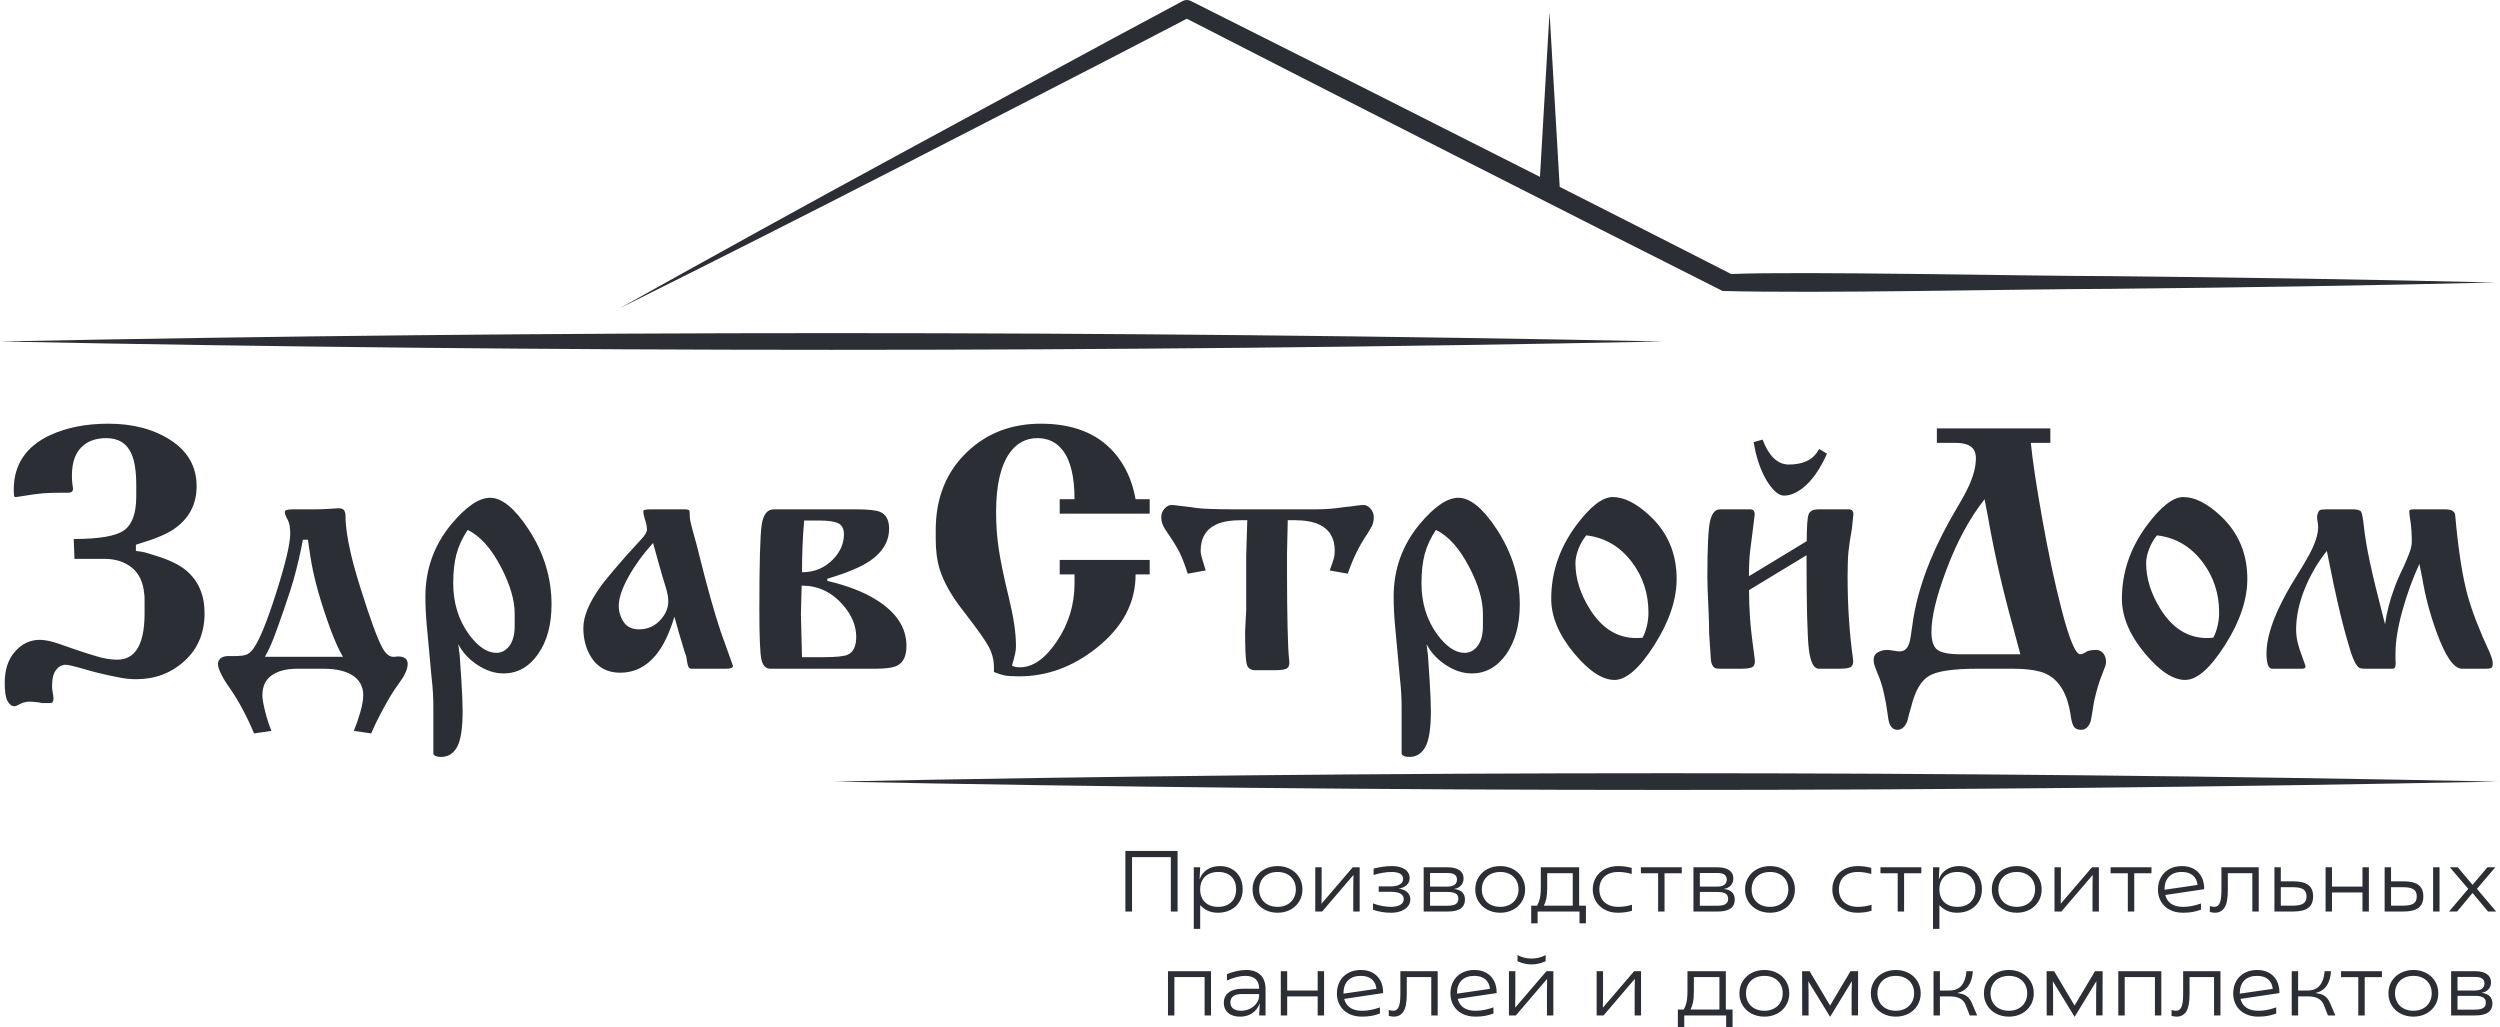 <svg width="764" height="314" viewBox="0 0 764 314" fill="none" xmlns="http://www.w3.org/2000/svg">
<path d="M759.67 306.427C759.67 305.704 759.405 305.174 758.875 304.838C758.347 304.504 757.519 304.336 756.39 304.335H751.017V308.545H756.338C757.483 308.544 758.325 308.376 758.865 308.042C759.402 307.706 759.67 307.168 759.67 306.427ZM751.017 302.697H756.31C757.281 302.697 758.013 302.511 758.506 302.139C759 301.77 759.247 301.241 759.246 300.553C759.246 299.883 759.009 299.38 758.534 299.045C758.057 298.709 757.307 298.541 756.283 298.542H751.017V302.697ZM760.809 304.39C761.391 304.937 761.682 305.695 761.681 306.665C761.681 307.865 761.25 308.774 760.387 309.391C759.52 310.008 758.223 310.317 756.497 310.317H749.061V296.797H756.417C757.95 296.796 759.14 297.091 759.987 297.682C760.834 298.272 761.257 299.097 761.257 300.157C761.257 301.037 760.997 301.764 760.478 302.338C759.957 302.912 759.247 303.269 758.349 303.409V303.435C759.405 303.523 760.229 303.843 760.809 304.39ZM743.134 303.543C743.134 302.503 742.9 301.576 742.433 300.765C741.965 299.953 741.308 299.327 740.461 298.885C739.614 298.445 738.644 298.225 737.551 298.225C736.422 298.225 735.434 298.445 734.588 298.886C733.74 299.326 733.083 299.952 732.616 300.765C732.149 301.576 731.915 302.503 731.914 303.543C731.914 304.601 732.148 305.536 732.616 306.349C733.083 307.159 733.741 307.785 734.589 308.225C735.433 308.667 736.421 308.889 737.551 308.889C738.645 308.888 739.615 308.663 740.461 308.214C741.307 307.763 741.965 307.132 742.434 306.321C742.901 305.51 743.134 304.584 743.134 303.543ZM744.153 299.877C744.814 300.962 745.145 302.193 745.145 303.57C745.145 304.927 744.814 306.148 744.153 307.233C743.491 308.318 742.582 309.165 741.428 309.773C740.272 310.382 738.98 310.686 737.551 310.686C736.103 310.686 734.798 310.382 733.634 309.773C732.472 309.165 731.559 308.318 730.895 307.233C730.234 306.148 729.904 304.927 729.904 303.57C729.904 302.194 730.234 300.963 730.895 299.877C731.559 298.792 732.472 297.946 733.634 297.337C734.799 296.729 736.104 296.425 737.551 296.425C738.979 296.425 740.271 296.729 741.428 297.337C742.583 297.946 743.491 298.791 744.153 299.877ZM715.428 298.621H720.694V310.317H722.652V298.621H727.918V296.797H715.428V298.621ZM710.681 304.562C710.125 304.094 709.424 303.79 708.577 303.65L707.705 303.489V303.435C709.133 303.101 710.236 302.379 711.012 301.267C711.788 300.156 712.239 298.666 712.362 296.797H710.404C710.279 298.63 709.794 300.071 708.948 301.121C708.101 302.171 706.867 302.697 705.245 302.697H702.305V296.797H700.35V310.317H702.305V304.497H705.297C706.584 304.496 707.629 304.707 708.432 305.13C709.235 305.554 709.822 306.233 710.192 307.167L711.409 310.317H713.685L712.072 306.557C711.7 305.695 711.237 305.03 710.681 304.562ZM694.554 302.194C694.413 300.923 693.932 299.943 693.112 299.255C692.291 298.568 691.176 298.225 689.766 298.225C688.09 298.225 686.789 298.691 685.862 299.625C684.936 300.56 684.473 301.866 684.472 303.543C684.472 303.582 684.48 303.615 684.481 303.654L694.554 302.194ZM696.592 303.487L684.701 305.258C684.929 306.133 685.322 306.882 685.928 307.471C686.898 308.415 688.31 308.888 690.162 308.889C691.079 308.888 691.978 308.799 692.861 308.622C693.743 308.446 694.66 308.191 695.613 307.855V309.735C694.748 310.052 693.888 310.289 693.033 310.447C692.177 310.607 691.211 310.686 690.134 310.686C688.582 310.685 687.228 310.386 686.073 309.787C684.917 309.187 684.027 308.35 683.401 307.274C682.775 306.199 682.462 304.972 682.462 303.594C682.464 302.202 682.768 300.959 683.374 299.863C683.983 298.77 684.844 297.923 685.956 297.323C687.067 296.725 688.337 296.426 689.766 296.425C691.195 296.425 692.42 296.716 693.442 297.299C694.465 297.88 695.251 298.7 695.8 299.759C696.346 300.817 696.61 302.06 696.592 303.489M667.169 303.859C667.169 305.694 666.992 306.991 666.638 307.75C666.286 308.509 665.749 308.889 665.025 308.889C664.672 308.889 664.205 308.808 663.625 308.647V310.447C663.852 310.501 664.093 310.554 664.35 310.606C664.606 310.659 664.875 310.686 665.156 310.686C666.445 310.686 667.429 310.166 668.109 309.126C668.787 308.084 669.127 306.329 669.128 303.859V298.593H676.614V310.317H678.574V296.797H667.169V303.859ZM658.544 296.797H647.353V310.317H649.308V298.594H658.544V310.317H660.501V296.797H659.654H658.544ZM633.99 307.298L627.744 296.797H625.444L625.47 310.317H627.426V303.489L627.348 299.918H627.376L633.964 310.686H634.044L640.604 299.918H640.658L640.578 303.489V310.315H642.534L642.561 296.795H640.234L633.99 307.298ZM619.517 303.543C619.517 302.503 619.283 301.576 618.814 300.765C618.347 299.953 617.69 299.327 616.842 298.885C615.995 298.445 615.026 298.225 613.936 298.225C612.804 298.225 611.816 298.445 610.97 298.886C610.123 299.326 609.466 299.952 608.998 300.765C608.531 301.576 608.297 302.503 608.296 303.543C608.297 304.601 608.531 305.536 608.998 306.349C609.465 307.159 610.123 307.785 610.972 308.225C611.816 308.667 612.804 308.889 613.934 308.889C615.028 308.888 615.997 308.663 616.842 308.214C617.69 307.763 618.348 307.132 618.816 306.321C619.282 305.51 619.516 304.584 619.517 303.543ZM620.536 299.877C621.197 300.962 621.528 302.193 621.528 303.57C621.528 304.927 621.197 306.148 620.536 307.233C619.874 308.318 618.965 309.165 617.81 309.773C616.655 310.382 615.363 310.686 613.934 310.686C612.486 310.686 611.181 310.382 610.017 309.773C608.854 309.165 607.94 308.318 607.277 307.233C606.617 306.148 606.287 304.927 606.287 303.57C606.287 302.194 606.617 300.963 607.277 299.877C607.94 298.792 608.854 297.946 610.017 297.337C611.182 296.729 612.487 296.425 613.934 296.425C615.362 296.425 616.654 296.729 617.81 297.337C618.966 297.946 619.874 298.791 620.536 299.877ZM601.217 304.562C600.662 304.094 599.96 303.79 599.113 303.65L598.242 303.489V303.435C599.67 303.101 600.771 302.379 601.547 301.267C602.323 300.156 602.774 298.666 602.9 296.797H600.941C600.816 298.63 600.331 300.071 599.485 301.121C598.639 302.171 597.404 302.697 595.781 302.697H592.843V296.797H590.887V310.317H592.843V304.497H595.833C597.12 304.496 598.166 304.707 598.969 305.13C599.772 305.554 600.358 306.233 600.729 307.167L601.947 310.317H604.221L602.608 306.557C602.237 305.695 601.774 305.03 601.217 304.562ZM584.96 303.543C584.959 302.503 584.725 301.576 584.257 300.765C583.79 299.953 583.132 299.327 582.285 298.885C581.439 298.445 580.469 298.225 579.376 298.225C578.247 298.225 577.259 298.445 576.413 298.886C575.566 299.326 574.909 299.952 574.441 300.765C573.974 301.576 573.739 302.503 573.739 303.543C573.739 304.601 573.973 305.536 574.441 306.349C574.909 307.159 575.567 307.785 576.415 308.225C577.259 308.667 578.246 308.889 579.376 308.889C580.469 308.888 581.439 308.663 582.285 308.214C583.133 307.763 583.791 307.132 584.259 306.321C584.726 305.51 584.96 304.584 584.96 303.543ZM585.979 299.877C586.64 300.962 586.97 302.193 586.969 303.57C586.969 304.927 586.639 306.148 585.979 307.233C585.317 308.318 584.408 309.165 583.252 309.773C582.097 310.382 580.805 310.686 579.376 310.686C577.929 310.686 576.623 310.382 575.46 309.773C574.296 309.165 573.383 308.318 572.72 307.233C572.059 306.148 571.728 304.927 571.728 303.57C571.728 302.194 572.059 300.963 572.72 299.877C573.383 298.792 574.296 297.946 575.46 297.337C576.623 296.729 577.929 296.425 579.376 296.425C580.805 296.425 582.097 296.729 583.252 297.337C584.408 297.946 585.317 298.791 585.979 299.877ZM559.268 307.298L553.021 296.797H550.721L550.748 310.317H552.704V303.489L552.625 299.918H552.652L559.24 310.686H559.32L565.881 299.918H565.935L565.856 303.489V310.315H567.812L567.839 296.795H565.512L559.268 307.298ZM544.795 303.543C544.795 302.503 544.56 301.576 544.092 300.765C543.624 299.953 542.967 299.327 542.12 298.885C541.274 298.445 540.304 298.225 539.211 298.225C538.082 298.225 537.094 298.445 536.248 298.886C535.401 299.326 534.744 299.952 534.276 300.765C533.808 301.576 533.574 302.503 533.573 303.543C533.573 304.601 533.808 305.536 534.276 306.349C534.744 307.159 535.401 307.785 536.249 308.225C537.094 308.667 538.081 308.889 539.211 308.889C540.304 308.888 541.274 308.663 542.12 308.214C542.968 307.763 543.626 307.132 544.093 306.321C544.56 305.51 544.794 304.584 544.795 303.543ZM545.813 299.877C546.474 300.962 546.804 302.193 546.804 303.57C546.804 304.927 546.474 306.148 545.813 307.233C545.152 308.318 544.243 309.165 543.087 309.773C541.932 310.382 540.64 310.686 539.211 310.686C537.764 310.686 536.459 310.382 535.295 309.773C534.131 309.165 533.218 308.318 532.555 307.233C531.894 306.148 531.564 304.927 531.564 303.57C531.564 302.194 531.894 300.963 532.555 299.877C533.218 298.792 534.131 297.946 535.295 297.337C536.459 296.729 537.764 296.425 539.211 296.425C540.64 296.425 541.932 296.729 543.087 297.337C544.244 297.946 545.153 298.791 545.813 299.877ZM517.368 306.371C517.205 307.158 516.941 307.857 516.627 308.517H525.453V298.594H517.647V302.882C517.647 304.327 517.554 305.489 517.368 306.371ZM527.412 308.517H529.473V313.914H527.516V310.317H514.711V313.914H512.752V308.517H514.541C514.761 308.107 514.968 307.695 515.12 307.274C515.306 306.762 515.447 306.153 515.544 305.447C515.64 304.743 515.688 303.878 515.688 302.854V296.797H527.412V308.517ZM489.892 307.883H489.839L489.892 304.153V296.797H487.935V310.317H490.052L499.549 299.203H499.603L499.549 302.961V310.317H501.507V296.797H499.391L489.892 307.883ZM463.087 307.883H463.035L463.088 304.153V296.797H461.132V310.317H463.248L472.745 299.203H472.8L472.747 302.961V310.317H474.704V296.797H472.587L463.087 307.883ZM463.751 293.754C464.402 294.053 465.094 294.29 465.827 294.466C466.56 294.644 467.297 294.732 468.036 294.731C468.795 294.732 469.54 294.643 470.271 294.465C471.004 294.29 471.697 294.053 472.351 293.754V291.874C471.59 292.262 470.867 292.535 470.181 292.694C469.493 292.852 468.777 292.931 468.036 292.931C467.313 292.931 466.604 292.852 465.907 292.694C465.21 292.534 464.491 292.261 463.751 291.874V293.754ZM455.338 302.194C455.194 300.923 454.716 299.943 453.894 299.255C453.073 298.568 451.958 298.225 450.548 298.225C448.872 298.225 447.57 298.691 446.644 299.625C445.718 300.56 445.254 301.866 445.254 303.543C445.254 303.582 445.262 303.615 445.263 303.654L455.338 302.194ZM457.374 303.487L445.483 305.258C445.711 306.133 446.104 306.882 446.71 307.471C447.68 308.415 449.092 308.888 450.944 308.889C451.862 308.888 452.761 308.799 453.643 308.622C454.525 308.446 455.442 308.191 456.395 307.855V309.735C455.53 310.052 454.67 310.289 453.815 310.447C452.959 310.607 451.993 310.686 450.916 310.686C449.364 310.685 448.01 310.386 446.855 309.787C445.699 309.187 444.809 308.35 444.183 307.274C443.557 306.199 443.244 304.972 443.244 303.594C443.245 302.202 443.549 300.959 444.156 299.863C444.765 298.77 445.626 297.923 446.738 297.323C447.849 296.725 449.119 296.426 450.548 296.425C451.977 296.425 453.202 296.716 454.224 297.299C455.247 297.88 456.033 298.7 456.582 299.759C457.128 300.817 457.392 302.06 457.374 303.489M427.951 303.859C427.951 305.694 427.774 306.991 427.42 307.75C427.068 308.509 426.53 308.889 425.807 308.889C425.454 308.889 424.987 308.808 424.407 308.647V310.447C424.634 310.501 424.875 310.554 425.132 310.606C425.388 310.659 425.657 310.686 425.938 310.686C427.226 310.686 428.211 310.166 428.891 309.126C429.569 308.084 429.909 306.329 429.91 303.859V298.593H437.396V310.317H439.356V296.797H427.951V303.859ZM420.647 302.193C420.507 300.923 420.026 299.944 419.204 299.255C418.385 298.568 417.27 298.225 415.859 298.225C414.183 298.225 412.882 298.691 411.956 299.625C411.029 300.56 410.566 301.866 410.566 303.543C410.566 303.582 410.574 303.615 410.574 303.654L420.647 302.193ZM422.684 303.489L410.794 305.258C411.022 306.133 411.416 306.882 412.022 307.471C412.991 308.415 414.403 308.888 416.255 308.889C417.172 308.888 418.072 308.799 418.954 308.622C419.836 308.446 420.754 308.191 421.707 307.855V309.735C420.841 310.052 419.981 310.289 419.126 310.447C418.271 310.607 417.306 310.686 416.228 310.686C414.676 310.685 413.322 310.386 412.166 309.787C411.01 309.187 410.12 308.35 409.495 307.274C408.869 306.199 408.556 304.972 408.555 303.594C408.557 302.202 408.861 300.959 409.467 299.863C410.076 298.77 410.936 297.923 412.048 297.323C413.16 296.725 414.431 296.426 415.859 296.425C417.287 296.425 418.513 296.716 419.535 297.299C420.562 297.881 421.343 298.699 421.892 299.759C422.441 300.817 422.705 302.06 422.684 303.489ZM402.68 302.697H393.366V296.797H391.41V310.317H393.366V304.497H402.68V310.317H404.64V296.797H402.68V302.697ZM384.795 303.781H379.502C378.355 303.781 377.486 303.996 376.895 304.427C376.304 304.862 376.008 305.502 376.008 306.347C376.009 307.159 376.292 307.785 376.855 308.225C377.421 308.667 378.215 308.889 379.236 308.889C380.26 308.889 381.195 308.672 382.042 308.238C382.888 307.806 383.558 307.234 384.052 306.521C384.547 305.806 384.794 305.034 384.795 304.203V303.781ZM385.204 297.933C386.235 298.938 386.751 300.402 386.751 302.325V310.317H384.795L384.978 306.717H384.926C384.45 307.988 383.692 308.967 382.651 309.655C381.611 310.343 380.376 310.686 378.947 310.686C377.428 310.687 376.223 310.308 375.334 309.549C374.443 308.79 373.998 307.757 373.998 306.451C373.998 305.113 374.492 304.064 375.48 303.305C376.467 302.545 377.834 302.165 379.58 302.166H384.795C384.795 300.879 384.437 299.9 383.722 299.23C383.008 298.559 381.955 298.224 380.562 298.225C379.748 298.225 378.871 298.343 377.928 298.581C376.983 298.819 375.991 299.177 374.951 299.654V297.694C377.102 296.848 379.052 296.425 380.799 296.425C382.704 296.425 384.172 296.928 385.204 297.933ZM368.126 296.797H356.935V310.317H358.89V298.594H368.126V310.317H370.083V296.797H369.236H368.126ZM762.559 265.044H760.153L755.629 270.389L755.615 270.402L755.602 270.389L751.103 265.042H748.669L754.305 271.633L748.431 278.565H750.893L755.602 272.902L755.615 272.889L755.629 272.902L760.338 278.565H762.826L756.951 271.631L762.559 265.044ZM743.561 278.563H745.521V265.044H743.561V278.563ZM734.353 276.767C735.873 276.767 736.95 276.546 737.596 276.103C738.239 275.663 738.56 274.94 738.56 273.934C738.56 272.947 738.238 272.233 737.596 271.79C736.951 271.35 735.87 271.13 734.353 271.13H730.701V276.767H734.353ZM734.433 278.565H728.745V265.044H730.701V269.329H734.461C736.558 269.329 738.1 269.699 739.089 270.439C740.078 271.183 740.573 272.347 740.573 273.933C740.573 275.539 740.074 276.712 739.075 277.451C738.08 278.194 736.532 278.564 734.432 278.563M723.928 278.563V265.042H721.969V270.942H712.654V265.042H710.7V278.562H712.654V272.742H721.969V278.563H723.928ZM697.017 271.129V276.766H700.67C702.188 276.766 703.268 276.545 703.912 276.102C704.555 275.662 704.877 274.939 704.876 273.933C704.876 272.946 704.554 272.232 703.912 271.789C703.268 271.349 702.187 271.129 700.669 271.129H697.017ZM697.017 265.042V269.329H700.777C702.874 269.329 704.417 269.699 705.406 270.439C706.395 271.183 706.889 272.347 706.889 273.933C706.889 275.539 706.39 276.712 705.392 277.451C704.396 278.194 702.848 278.564 700.749 278.563H695.062V265.042H697.017ZM688.313 266.842V278.562H690.273V265.042H678.868V272.109C678.868 273.943 678.691 275.239 678.337 275.998C677.985 276.755 677.447 277.134 676.724 277.134C676.37 277.134 675.903 277.055 675.324 276.897V278.697C675.55 278.748 675.792 278.801 676.049 278.855C676.305 278.908 676.573 278.934 676.854 278.934C678.143 278.934 679.127 278.414 679.806 277.373C680.486 276.333 680.826 274.578 680.826 272.109V266.842H688.313ZM661.482 271.789C661.482 271.829 661.49 271.862 661.49 271.901L671.564 270.439C671.421 269.17 670.944 268.192 670.121 267.504C669.301 266.816 668.186 266.472 666.776 266.472C665.099 266.472 663.798 266.94 662.872 267.876C661.946 268.81 661.483 270.114 661.482 271.789ZM667.144 278.934C665.593 278.934 664.239 278.635 663.082 278.035C661.927 277.435 661.037 276.596 660.412 275.521C659.786 274.444 659.473 273.219 659.472 271.843C659.472 270.451 659.778 269.204 660.384 268.113C660.993 267.018 661.853 266.171 662.965 265.573C664.077 264.972 665.347 264.672 666.776 264.672C668.204 264.672 669.429 264.963 670.452 265.545C671.475 266.128 672.261 266.948 672.809 268.006C673.357 269.066 673.621 270.309 673.601 271.737L661.71 273.507C661.938 274.382 662.333 275.13 662.938 275.719C663.908 276.662 665.319 277.133 667.172 277.133C668.089 277.134 668.989 277.046 669.87 276.87C670.753 276.695 671.671 276.439 672.624 276.102V277.981C671.757 278.299 670.897 278.538 670.042 278.697C669.188 278.855 668.222 278.934 667.144 278.934ZM650.264 278.563H652.224V266.868H657.49V265.041H644.998V266.868H650.265L650.264 278.563ZM639.466 278.563H641.426V265.042H639.309L629.809 276.129H629.757L629.81 272.398V265.042H627.853V278.562H629.97L639.466 267.452H639.521L639.468 271.208L639.466 278.563ZM621.926 271.789C621.926 270.749 621.692 269.823 621.224 269.012C620.756 268.201 620.099 267.574 619.252 267.132C618.406 266.692 617.436 266.472 616.342 266.472C615.214 266.472 614.226 266.692 613.38 267.133C612.533 267.573 611.875 268.199 611.408 269.012C610.94 269.822 610.706 270.748 610.705 271.789C610.705 272.848 610.939 273.783 611.408 274.594C611.875 275.407 612.533 276.033 613.381 276.474C614.226 276.913 615.213 277.133 616.342 277.134C617.436 277.134 618.406 276.909 619.252 276.459C620.1 276.01 620.758 275.379 621.225 274.566C621.693 273.757 621.926 272.832 621.926 271.789ZM622.945 268.126C623.606 269.211 623.937 270.441 623.936 271.817C623.936 273.175 623.606 274.397 622.945 275.482C622.284 276.567 621.375 277.413 620.218 278.022C619.064 278.629 617.772 278.933 616.342 278.934C614.896 278.933 613.591 278.629 612.426 278.022C611.263 277.412 610.35 276.566 609.686 275.482C609.025 274.398 608.695 273.175 608.696 271.815C608.696 270.44 609.026 269.211 609.686 268.126C610.35 267.039 611.263 266.192 612.426 265.586C613.591 264.976 614.896 264.672 616.342 264.672C617.772 264.672 619.064 264.976 620.218 265.586C621.376 266.192 622.285 267.039 622.945 268.126ZM603.669 271.789C603.669 270.132 603.184 268.831 602.213 267.886C601.244 266.944 599.903 266.472 598.19 266.472C597.062 266.472 596.084 266.688 595.255 267.121C594.424 267.552 593.79 268.165 593.351 268.96C592.908 269.752 592.687 270.696 592.687 271.789C592.688 273.448 593.178 274.753 594.156 275.706C595.134 276.658 596.479 277.134 598.19 277.133C599.302 277.134 600.272 276.919 601.103 276.487C601.931 276.055 602.565 275.438 603.005 274.634C603.448 273.833 603.669 272.885 603.669 271.789ZM604.805 268.058C605.388 269.134 605.68 270.36 605.68 271.737C605.68 273.15 605.362 274.399 604.727 275.482C604.092 276.567 603.202 277.413 602.056 278.022C600.909 278.629 599.594 278.933 598.11 278.934C596.982 278.934 595.973 278.74 595.084 278.353C594.192 277.965 593.393 277.383 592.687 276.605V283.857H590.731V265.042H592.687L592.504 268.642H592.557C592.995 267.389 593.762 266.414 594.859 265.717C595.952 265.021 597.239 264.672 598.72 264.672C600.078 264.672 601.287 264.968 602.346 265.56C603.404 266.151 604.224 266.984 604.805 268.058ZM574.668 266.868H579.935V278.563H581.892V266.868H587.159V265.041H574.668V266.868ZM571.941 276.474C571.378 276.668 570.73 276.826 569.997 276.949C569.265 277.073 568.511 277.135 567.735 277.134C566.552 277.134 565.526 276.914 564.655 276.474C563.78 276.034 563.113 275.412 562.655 274.607C562.196 273.805 561.967 272.875 561.967 271.817C561.967 270.724 562.196 269.775 562.655 268.973C563.113 268.17 563.78 267.552 564.655 267.12C565.526 266.688 566.552 266.472 567.735 266.472C568.458 266.472 569.151 266.524 569.815 266.63C570.474 266.737 571.157 266.887 571.863 267.081V265.228C571.142 265.034 570.454 264.893 569.8 264.805C569.147 264.717 568.459 264.672 567.735 264.672C566.22 264.672 564.871 264.976 563.688 265.586C562.504 266.192 561.587 267.039 560.937 268.126C560.283 269.211 559.956 270.441 559.956 271.817C559.956 273.157 560.283 274.37 560.937 275.455C561.586 276.54 562.49 277.391 563.649 278.009C564.802 278.626 566.12 278.934 567.604 278.934C568.398 278.933 569.173 278.881 569.931 278.777C570.691 278.67 571.361 278.52 571.941 278.326V276.474ZM546.517 271.789C546.517 270.749 546.284 269.823 545.816 269.012C545.348 268.201 544.691 267.574 543.844 267.132C542.998 266.692 542.028 266.472 540.935 266.472C539.806 266.472 538.818 266.692 537.971 267.133C537.124 267.573 536.467 268.199 535.999 269.012C535.531 269.822 535.297 270.748 535.297 271.789C535.297 272.848 535.531 273.783 535.999 274.594C536.466 275.407 537.124 276.033 537.972 276.474C538.817 276.913 539.805 277.133 540.935 277.134C542.028 277.134 542.998 276.909 543.844 276.459C544.692 276.01 545.35 275.379 545.817 274.566C546.284 273.757 546.517 272.832 546.517 271.789ZM547.536 268.126C548.197 269.211 548.528 270.441 548.528 271.817C548.528 273.175 548.197 274.397 547.536 275.482C546.876 276.567 545.967 277.413 544.811 278.022C543.655 278.629 542.363 278.933 540.935 278.934C539.487 278.933 538.181 278.629 537.017 278.022C535.855 277.412 534.942 276.566 534.279 275.482C533.617 274.398 533.287 273.175 533.287 271.815C533.287 270.44 533.617 269.211 534.279 268.126C534.943 267.039 535.856 266.192 537.017 265.586C538.182 264.976 539.488 264.672 540.935 264.672C542.363 264.672 543.655 264.976 544.811 265.586C545.968 266.192 546.876 267.039 547.536 268.126ZM528.127 274.673C528.127 273.95 527.862 273.421 527.332 273.086C526.804 272.751 525.976 272.583 524.847 272.583H519.475V276.79H524.795C525.941 276.79 526.784 276.623 527.321 276.287C527.859 275.953 528.128 275.414 528.127 274.673ZM519.475 270.941H524.768C525.737 270.943 526.469 270.758 526.964 270.387C527.458 270.017 527.705 269.488 527.704 268.801C527.704 268.129 527.466 267.625 526.991 267.29C526.513 266.956 525.763 266.788 524.74 266.788H519.475V270.941ZM529.267 272.634C529.848 273.183 530.138 273.943 530.137 274.911C530.137 276.111 529.706 277.019 528.844 277.637C527.977 278.255 526.68 278.563 524.953 278.563H517.519V265.042H524.875C526.408 265.042 527.598 265.338 528.444 265.93C529.291 266.52 529.715 267.344 529.715 268.402C529.715 269.285 529.455 270.013 528.936 270.588C528.415 271.159 527.705 271.516 526.805 271.658V271.685C527.863 271.774 528.684 272.091 529.267 272.635M513.947 265.042H501.455V266.868H506.721V278.563H508.681V266.868H513.945L513.947 265.042ZM490.437 278.009C491.589 278.626 492.908 278.934 494.392 278.934C495.186 278.933 495.961 278.881 496.719 278.777C497.478 278.67 498.148 278.52 498.729 278.326V276.473C498.166 276.667 497.517 276.826 496.784 276.949C496.053 277.073 495.299 277.135 494.523 277.134C493.341 277.134 492.314 276.914 491.443 276.474C490.568 276.034 489.901 275.412 489.443 274.607C488.984 273.805 488.755 272.875 488.755 271.817C488.755 270.724 488.984 269.775 489.443 268.973C489.901 268.17 490.568 267.552 491.443 267.12C492.314 266.688 493.341 266.472 494.523 266.472C495.245 266.472 495.939 266.524 496.603 266.63C497.263 266.737 497.946 266.887 498.651 267.081V265.228C497.929 265.034 497.241 264.893 496.588 264.805C495.935 264.717 495.246 264.672 494.523 264.672C493.006 264.672 491.657 264.976 490.475 265.586C489.293 266.192 488.376 267.039 487.724 268.126C487.072 269.211 486.745 270.441 486.744 271.817C486.744 273.157 487.071 274.37 487.724 275.455C488.375 276.54 489.279 277.391 490.437 278.009ZM472.549 274.622C472.385 275.407 472.12 276.107 471.807 276.766H480.633V266.842H472.828V271.129C472.828 272.575 472.735 273.74 472.549 274.622ZM482.592 276.766H484.655V282.163H482.696V278.563H469.891V282.163H467.933V276.766H469.721C469.941 276.357 470.148 275.945 470.301 275.521C470.486 275.01 470.627 274.401 470.724 273.694C470.821 272.99 470.87 272.126 470.871 271.101V265.042H482.592V276.766ZM461.396 276.459C462.244 276.01 462.902 275.379 463.369 274.566C463.837 273.757 464.071 272.832 464.071 271.789C464.071 270.749 463.837 269.823 463.368 269.012C462.901 268.201 462.243 267.574 461.396 267.132C460.549 266.692 459.58 266.472 458.49 266.472C457.359 266.472 456.37 266.692 455.524 267.133C454.677 267.573 454.02 268.199 453.552 269.012C453.085 269.822 452.85 270.748 452.85 271.789C452.85 272.848 453.085 273.783 453.552 274.594C454.019 275.407 454.677 276.033 455.526 276.474C456.37 276.913 457.358 277.133 458.488 277.134C459.582 277.134 460.551 276.909 461.396 276.459ZM462.364 278.022C461.209 278.629 459.917 278.933 458.488 278.934C457.04 278.933 455.734 278.629 454.571 278.022C453.407 277.412 452.494 276.566 451.831 275.482C451.17 274.398 450.84 273.175 450.84 271.815C450.84 270.44 451.17 269.211 451.831 268.126C452.494 267.039 453.407 266.192 454.571 265.586C455.735 264.976 457.041 264.672 458.488 264.672C459.917 264.672 461.209 264.976 462.364 265.586C463.52 266.192 464.428 267.039 465.09 268.126C465.751 269.211 466.081 270.441 466.081 271.817C466.081 273.175 465.751 274.397 465.09 275.482C464.427 276.567 463.519 277.413 462.364 278.022ZM445.68 274.674C445.68 273.95 445.415 273.42 444.886 273.086C444.358 272.751 443.529 272.583 442.4 272.583H437.027V276.79H442.348C443.493 276.79 444.335 276.623 444.875 276.287C445.412 275.953 445.68 275.415 445.68 274.674ZM437.027 270.941H442.32C443.291 270.943 444.023 270.758 444.516 270.387C445.01 270.017 445.258 269.488 445.258 268.801C445.258 268.129 445.02 267.625 444.544 267.29C444.067 266.956 443.317 266.788 442.294 266.788H437.027V270.941ZM446.396 277.637C445.529 278.255 444.232 278.563 442.507 278.563H435.071V265.042H442.427C443.96 265.042 445.15 265.338 445.998 265.93C446.844 266.52 447.267 267.344 447.267 268.402C447.267 269.285 447.007 270.013 446.488 270.588C445.967 271.159 445.258 271.516 444.359 271.658V271.685C445.415 271.773 446.239 272.09 446.819 272.635C447.401 273.184 447.692 273.943 447.691 274.911C447.691 276.111 447.258 277.019 446.396 277.637ZM427.926 276.511C427.22 276.927 426.268 277.135 425.07 277.134C424.238 277.134 423.351 277.046 422.408 276.87C421.466 276.695 420.527 276.431 419.59 276.078V278.035C421.373 278.635 423.217 278.934 425.123 278.934C426.27 278.934 427.288 278.762 428.178 278.418C429.067 278.074 429.759 277.594 430.254 276.977C430.748 276.359 430.994 275.643 430.994 274.83C430.994 273.986 430.699 273.272 430.108 272.69C429.518 272.108 428.658 271.747 427.527 271.606V271.579C428.516 271.385 429.306 271.014 429.895 270.467C430.488 269.921 430.784 269.215 430.783 268.35C430.783 267.221 430.303 266.327 429.343 265.666C428.381 265.004 427.044 264.672 425.331 264.672C424.504 264.672 423.61 264.738 422.647 264.87C421.687 265.004 420.73 265.193 419.776 265.438V267.397C420.64 267.115 421.562 266.89 422.54 266.722C423.521 266.555 424.407 266.472 425.2 266.472C426.399 266.472 427.299 266.652 427.899 267.014C428.499 267.375 428.798 267.891 428.798 268.561C428.798 269.321 428.45 269.899 427.754 270.294C427.058 270.692 426.109 270.89 424.908 270.89H421.338V272.533H424.964C426.321 272.531 427.33 272.72 427.992 273.101C428.653 273.479 428.983 274.039 428.983 274.781C428.983 275.522 428.63 276.099 427.926 276.511ZM413.556 278.563H415.516V265.042H413.398L403.898 276.129H403.846L403.899 272.398V265.042H401.943V278.562H404.059L413.556 267.452H413.611L413.558 271.208L413.556 278.563ZM393.343 276.459C394.189 276.01 394.846 275.379 395.314 274.566C395.781 273.757 396.015 272.832 396.015 271.789C396.015 270.749 395.781 269.823 395.314 269.012C394.846 268.201 394.189 267.574 393.342 267.132C392.495 266.692 391.525 266.472 390.432 266.472C389.303 266.472 388.315 266.692 387.468 267.133C386.622 267.573 385.965 268.199 385.496 269.012C385.029 269.822 384.795 270.748 384.795 271.789C384.795 272.848 385.029 273.783 385.496 274.594C385.964 275.407 386.622 276.033 387.47 276.474C388.314 276.913 389.302 277.133 390.432 277.134C391.526 277.134 392.495 276.909 393.342 276.459M394.308 278.022C393.153 278.629 391.861 278.933 390.432 278.934C388.984 278.933 387.679 278.629 386.515 278.022C385.352 277.412 384.439 276.566 383.776 275.482C383.115 274.398 382.784 273.175 382.784 271.815C382.784 270.44 383.115 269.211 383.776 268.126C384.44 267.039 385.353 266.192 386.515 265.586C387.679 264.976 388.985 264.672 390.432 264.672C391.86 264.672 393.152 264.976 394.308 265.586C395.463 266.193 396.375 267.04 397.034 268.126C397.695 269.211 398.026 270.441 398.026 271.817C398.026 273.175 397.695 274.397 397.034 275.482C396.372 276.567 395.464 277.413 394.308 278.022ZM375.191 276.487C376.019 276.055 376.654 275.438 377.095 274.634C377.538 273.833 377.759 272.885 377.759 271.789C377.759 270.132 377.274 268.831 376.303 267.886C375.334 266.944 373.993 266.472 372.279 266.472C371.152 266.472 370.173 266.688 369.343 267.121C368.513 267.552 367.878 268.165 367.439 268.96C366.996 269.752 366.776 270.696 366.776 271.789C366.776 273.448 367.266 274.753 368.246 275.706C369.224 276.658 370.568 277.134 372.279 277.133C373.39 277.134 374.361 276.919 375.191 276.487ZM376.144 278.021C374.998 278.629 373.683 278.933 372.2 278.934C371.072 278.934 370.062 278.74 369.171 278.353C368.281 277.965 367.483 277.383 366.776 276.605V283.857H364.82V265.042H366.776L366.592 268.642H366.646C367.086 267.389 367.853 266.414 368.947 265.717C370.04 265.021 371.328 264.672 372.81 264.672C374.168 264.672 375.376 264.968 376.434 265.56C377.493 266.151 378.314 266.984 378.895 268.058C379.476 269.134 379.767 270.36 379.768 271.737C379.768 273.15 379.451 274.399 378.816 275.482C378.18 276.567 377.289 277.412 376.144 278.021ZM357.808 278.563H359.871V260.042H343.916V278.562H345.954V261.948H357.808V278.563ZM763.322 238.849C594.512 235.43 423.803 235.457 254.993 238.849C423.802 242.241 594.512 242.268 763.322 238.849ZM362.691 5.727C404.086 26.988 485.616 68.417 526.417 88.919C556.249 89.741 615.156 88.355 645.112 88.269C684.242 87.891 723.37 87.264 762.494 86.328C723.37 85.395 684.242 84.767 645.112 84.388C618.33 84.353 550.367 82.851 529.041 83.74C515.241 76.687 496.715 67.273 476.644 57.107L476.591 56.187L473.539 3.725L470.612 54.052C432.442 34.727 389.919 13.295 363.903 0.295C363.15 -0.092 362.23 -0.112 361.428 0.316C332.623 15.675 303.998 31.376 275.274 46.888C246.575 62.452 217.99 78.229 189.485 94.152C218.709 79.591 247.858 64.883 276.898 49.96C305.489 35.204 334.174 20.624 362.691 5.727ZM508.331 104.356C339.52 100.939 168.812 100.965 0 104.356C168.81 107.749 339.519 107.776 508.329 104.356M734.169 186.636C735.564 181.593 737.294 176.826 739.357 172.336L740.242 176.642C741.125 182.091 742.56 187.54 744.549 192.989C747.272 200.575 749.887 204.367 752.391 204.366H759.459C760.563 204.366 761.227 204.255 761.449 204.033C761.669 203.814 761.779 203.41 761.778 202.82C761.778 202.23 761.687 201.678 761.503 201.162C761.318 200.649 761.115 200.096 760.897 199.505C757.803 192.878 755.557 187.098 754.158 182.165C752.538 176.349 751.249 168.065 750.293 157.312C750.143 156.21 749.112 155.658 747.199 155.657H737.481C736.669 155.657 736.264 155.841 736.265 156.209C736.265 156.725 736.394 157.811 736.653 159.468C736.91 161.123 737.039 163.202 737.04 165.706C737.039 166.664 736.725 167.935 736.098 169.52C735.473 171.103 734.866 172.519 734.277 173.769C733.244 175.834 732.361 177.896 731.628 179.956C730.3 183.564 729.379 187.172 728.865 190.78C726.656 182.24 725.109 175.889 724.225 171.726C723.342 167.567 722.753 164.106 722.458 161.344C722.162 158.583 721.868 156.945 721.576 156.43C721.282 155.914 720.432 155.657 719.036 155.657H710.86C709.828 155.657 709.185 155.749 708.929 155.933C708.671 156.117 708.468 156.43 708.32 156.87C708.172 157.313 708.098 157.682 708.098 157.976C708.098 158.345 708.172 158.97 708.32 159.853C708.32 160.147 708.357 160.516 708.432 160.958C708.432 163.241 707.548 166.039 705.78 169.353C705.043 170.75 703.717 172.996 701.802 176.09C699.52 179.699 697.607 183.197 696.061 186.582C693.778 191.664 692.637 196.045 692.637 199.725C692.637 201.053 692.766 202.157 693.024 203.038C693.28 203.924 693.741 204.366 694.404 204.366H703.461C704.196 204.366 704.564 204.145 704.565 203.702C704.565 203.557 704.455 203.189 704.234 202.6C704.013 202.009 703.792 201.383 703.57 200.72C702.98 199.173 702.576 197.958 702.357 197.076C701.915 195.457 701.694 193.91 701.694 192.436C701.694 188.535 702.541 184.449 704.234 180.177C705.928 175.907 708.21 171.967 711.081 168.358C712.555 175.87 713.917 182.239 715.168 187.468C716.125 191.445 717.229 195.457 718.481 199.505C719.291 201.936 720.101 203.445 720.912 204.033C721.205 204.255 721.941 204.366 723.121 204.366H731.185C731.699 204.365 731.992 204.034 732.066 203.372C732.141 202.709 732.141 202.193 732.066 201.825V199.616C732.066 196.007 732.767 191.681 734.168 186.637M659.172 163.608C658.138 164.857 657.332 166.269 656.74 167.848C656.151 169.425 655.858 170.837 655.86 172.084C655.86 176.781 657.331 181.477 660.274 186.173C663.956 192.042 668.669 194.977 674.413 194.978C675.297 194.977 675.96 194.939 676.401 194.866C676.988 193.693 677.429 192.446 677.726 191.125C678.021 189.805 678.168 188.485 678.168 187.164C678.168 181.368 676.474 176.231 673.088 171.753C669.479 166.984 664.84 164.27 659.172 163.608ZM667.234 151.9C670.768 151.9 674.596 153.848 678.72 157.744C684.096 162.815 686.783 169.208 686.782 176.924C686.782 183.244 684.518 189.968 679.99 197.096C675.461 204.225 671.393 207.79 667.786 207.789C664.102 207.789 660.015 205.107 655.525 199.742C650.812 194.085 648.456 188.5 648.456 182.985C648.456 174.977 650.96 167.555 655.968 160.718C660.311 154.84 664.066 151.9 667.234 151.9ZM594.666 174.545C591.721 182.425 590.248 188.61 590.248 193.1C590.248 195.897 590.875 197.738 592.128 198.622C593.377 199.505 595.695 199.946 599.084 199.946H617.42L615.321 192.105C613.774 186.582 612.338 180.949 611.012 175.206C609.687 169.462 608.546 163.829 607.589 158.306L606.482 152.562C601.845 158.455 597.906 165.782 594.666 174.545ZM601.845 148.145C603.17 145.127 603.832 142.44 603.833 140.083C603.833 138.389 603.3 137.174 602.233 136.437C601.166 135.701 599.637 135.333 597.646 135.333H591.905V130.916H626.586V135.333H620.624C621.137 140.644 622.314 148.463 624.157 158.79C625.997 169.117 627.948 178.262 630.01 186.228C632.365 195.374 634.28 199.947 635.754 199.946C636.194 199.946 636.746 199.726 637.41 199.286C638.074 198.844 639.105 198.622 640.504 198.622C641.459 198.622 642.214 198.972 642.766 199.67C643.321 200.373 643.598 201.201 643.597 202.157C643.596 202.673 643.541 203.096 643.43 203.426C643.319 203.758 642.896 204.862 642.16 206.74C641.422 208.619 640.686 211.141 639.95 214.306C639.361 218.062 639.03 220.05 638.956 220.272C638.366 222.11 637.372 223.03 635.973 223.032C634.796 223.032 634.004 222.605 633.6 221.762C633.194 220.912 632.919 219.789 632.773 218.392C631.815 212.208 629.458 208.121 625.704 206.133C623.494 204.954 619.922 204.365 614.988 204.366H604.164C596.8 204.365 591.904 205.101 589.475 206.576C587.044 208.046 585.241 211.175 584.064 215.962C583.62 217.436 583.215 218.946 582.848 220.493C582.11 222.186 581.116 223.033 579.865 223.033C578.761 223.033 577.951 222.406 577.435 221.153C577.214 220.637 576.994 219.479 576.773 217.677C576.552 215.871 576.183 213.844 575.667 211.597C575.151 209.354 574.489 207.349 573.68 205.582C573.384 204.771 573.126 204.07 572.907 203.481C572.687 202.893 572.577 202.305 572.576 201.714C572.576 200.61 573.017 199.819 573.9 199.341C574.785 198.861 575.706 198.621 576.661 198.621C577.177 198.621 577.839 198.695 578.649 198.844C579.459 198.991 580.086 199.065 580.529 199.065C582 199.065 582.994 198.181 583.509 196.412C583.731 195.75 584.026 194.021 584.395 191.222C585.203 184.89 587.044 178.225 589.917 171.229C591.978 166.223 594.665 160.921 597.98 155.322C599.745 152.379 601.034 149.987 601.846 148.146M540.435 147.704C542.127 150.208 543.711 151.46 545.185 151.46C547.024 151.46 548.938 150.686 550.929 149.14C553.725 146.931 556.191 143.433 558.329 138.647L555.96 137.212L555.08 138.537C553.389 140.819 550.561 141.96 546.595 141.96C544.608 141.96 542.848 141.04 541.304 139.199C540.278 137.946 539.397 136.326 538.66 134.338L535.907 135.112L536.459 137.985C537.415 141.96 538.74 145.2 540.435 147.704ZM565.949 161.51L566.392 157.204C566.392 156.173 565.943 155.657 565.045 155.657H555.733C554.086 155.657 553.076 156.173 552.704 157.204C552.33 158.235 552.142 160.959 552.141 165.376L534.472 176.09C534.472 173.073 534.593 170.514 534.836 168.416C535.076 166.318 535.37 164.016 535.717 161.509L536.237 157.202C536.237 156.172 535.762 155.657 534.811 155.656H525.607C524.216 155.656 523.229 156.779 522.647 159.025C522.061 161.273 521.768 167.072 521.768 176.421C521.768 178.19 521.86 180.914 522.044 184.593C522.228 188.278 522.32 191.297 522.32 193.65L522.763 200.28C522.763 202.343 523.204 203.631 524.088 204.145C524.382 204.293 524.935 204.366 525.745 204.366H532.041C534.102 204.366 535.354 204.128 535.797 203.65C536.237 203.173 536.384 202.419 536.237 201.389C535.513 196.171 535.043 192.093 534.828 189.156C534.609 186.215 534.5 183.275 534.5 180.336L552.073 169.68C552.073 184.974 552.314 194.578 552.795 198.493C553.276 202.408 554.293 204.365 555.848 204.366H562.063C564.134 204.368 565.391 204.128 565.836 203.646C566.279 203.17 566.427 202.416 566.28 201.384C565.176 193.506 564.624 185.075 564.624 176.09C564.624 172.851 564.716 170.33 564.9 168.525C565.083 166.72 565.433 164.382 565.949 161.51ZM503.765 187.164C503.765 181.368 502.072 176.231 498.685 171.753C495.077 166.984 490.438 164.269 484.769 163.606C483.736 164.857 482.929 166.269 482.339 167.846C481.749 169.425 481.455 170.838 481.456 172.084C481.456 176.781 482.928 181.477 485.872 186.173C489.554 192.042 494.267 194.977 500.011 194.978C500.895 194.977 501.558 194.939 501.999 194.866C502.585 193.693 503.027 192.446 503.324 191.125C503.618 189.805 503.765 188.485 503.765 187.164ZM504.317 157.744C509.693 162.815 512.381 169.208 512.381 176.924C512.381 183.244 510.117 189.968 505.588 197.096C501.058 204.225 496.99 207.79 493.384 207.789C489.7 207.789 485.613 205.107 481.123 199.742C476.41 194.085 474.053 188.5 474.053 182.985C474.053 174.977 476.557 167.555 481.565 160.718C485.909 154.84 489.664 151.901 492.832 151.901C496.366 151.901 500.195 153.849 504.317 157.744ZM439.154 193.796C441.95 197.603 444.748 199.506 447.547 199.505C448.873 199.506 450.015 199.03 450.974 198.078C452.445 196.614 453.181 194.382 453.182 191.381V187.538C453.18 183.439 451.817 178.754 449.094 173.482C446.074 167.626 442.65 163.783 438.823 161.953C437.2 164.366 436.063 166.82 435.398 169.309C434.734 171.797 434.403 174.762 434.404 178.205C434.404 184.206 435.987 189.403 439.154 193.796ZM435.95 196.854L436.392 200.4C436.465 201.362 436.631 203.856 436.89 207.88C437.147 211.905 437.277 215.026 437.278 217.245C437.278 222.562 436.713 226.237 435.584 228.269C434.455 230.299 432.838 231.315 430.731 231.317C429.348 231.317 428.548 230.982 428.331 230.312V215.966C428.329 214.789 428.292 213.467 428.22 211.998C428.143 210.525 427.999 208.834 427.778 206.925C427.114 199.794 426.635 194.612 426.34 191.378C426.046 188.143 425.898 185.128 425.898 182.334C425.898 173.954 428.55 166.566 433.852 160.172C438.344 154.806 442.283 152.122 445.671 152.122C449.278 152.122 453.18 155.312 457.378 161.69C462.09 168.877 464.446 176.541 464.447 184.681C464.447 190.915 463.066 195.993 460.306 199.917C457.546 203.842 454.026 205.8 449.756 205.8C447.106 205.8 444.474 204.946 441.86 203.238C439.244 201.532 437.278 199.404 435.95 196.854ZM406.352 174.324L411.875 175.318C412.684 172.962 413.567 170.808 414.524 168.856C415.482 166.904 416.66 164.897 418.059 162.836C418.28 162.393 418.686 161.694 419.275 160.737C419.641 159.927 419.825 159.043 419.826 158.084C419.827 157.055 419.495 156.173 418.832 155.436C418.17 154.7 417.471 154.331 416.735 154.329C416.145 154.331 415.352 154.405 414.358 154.55C413.365 154.7 412.132 154.847 410.66 154.993C407.86 155.436 404.951 155.657 401.932 155.657H377.636C375.278 155.655 372.81 155.618 370.232 155.545C367.656 155.474 365.595 155.29 364.048 154.993C362.575 154.846 361.323 154.699 360.292 154.55C359.26 154.406 358.488 154.332 357.974 154.33C357.236 154.331 356.537 154.7 355.876 155.436C355.213 156.174 354.882 157.057 354.882 158.085C354.882 159.045 355.106 159.965 355.554 160.845C355.778 161.289 356.189 161.952 356.788 162.836C358.509 165.341 359.744 167.347 360.492 168.856C361.243 170.365 362.067 172.519 362.964 175.318L368.466 174.324C368.292 173.734 367.992 172.758 367.564 171.396C367.135 170.036 366.92 169.023 366.919 168.358C366.92 164.382 368.577 161.658 371.89 160.185C373.732 159.375 376.198 158.97 379.29 158.97H381.17L380.838 169.794V186.361L380.506 192.878C380.506 198.109 380.653 201.403 380.947 202.762C381.24 204.128 382.124 204.81 383.598 204.809H389.784C391.772 204.809 393.005 204.569 393.484 204.089C393.963 203.613 394.128 202.858 393.982 201.826C393.76 200.058 393.595 196.726 393.484 191.829C393.373 186.934 393.318 181.688 393.318 176.09V168.91L393.539 158.97H395.528C398.695 158.97 401.235 159.412 403.148 160.296C406.315 161.77 407.898 164.457 407.898 168.358C407.898 169.244 407.779 170.09 407.54 170.898C407.303 171.709 406.907 172.851 406.354 174.324M323.845 156.982H351.347V152.562H347.04C346.008 146.822 343.798 142.035 340.411 138.203C335.256 132.388 327.819 129.481 318.101 129.48C309.117 129.48 301.607 132.351 295.57 138.093C289.163 144.207 285.96 152.16 285.961 161.953V164.713C285.959 168.322 286.363 171.414 287.174 173.99C288.425 177.968 290.855 182.239 294.463 186.804C298.514 192.033 301.074 195.641 302.143 197.628C303.209 199.615 303.742 201.714 303.743 203.924V205.361C304.994 205.874 306.08 206.223 307.001 206.409C307.921 206.592 309.413 206.684 311.475 206.685C320.016 206.685 327.931 203.766 335.222 197.929C343.1 191.648 347.04 184.184 347.04 175.536H351.347V171.12H323.845V175.536H328.374V178.309C328.374 184.74 326.588 190.617 323.015 195.94C319.444 201.263 315.671 203.925 311.697 203.924C310.517 203.924 309.706 203.74 309.265 203.372L309.707 201.825L310.205 199.837C310.388 199.102 310.48 198.292 310.481 197.406C310.481 193.506 309.762 188.609 308.326 182.717C306.889 176.824 305.877 172.001 305.289 168.249C304.699 164.494 304.405 160.554 304.406 156.43C304.406 148.255 305.811 142.217 308.621 138.316C310.766 135.371 313.578 133.898 317.055 133.896C320.237 133.896 322.789 135.111 324.711 137.543C327.152 140.636 328.373 145.642 328.374 152.562H323.845V156.982ZM261.659 194.645C261.659 191.185 260.26 187.871 257.462 184.705C254.075 180.876 249.915 178.961 244.982 178.961L244.761 187.774L245.091 200.832H251.719C255.547 200.833 258.014 200.575 259.119 200.058C260.813 199.249 261.659 197.444 261.659 194.645ZM245.091 174.876C248.888 174.876 252.063 173.55 254.618 170.898C256.808 168.618 257.903 166.078 257.903 163.278C257.903 161.585 257.314 160.462 256.137 159.91C254.959 159.356 253.082 159.079 250.505 159.08H245.754C245.313 164.049 245.092 169.314 245.091 174.876ZM267.625 204.366H235.482C234.009 204.366 233.071 203.39 232.666 201.438C232.262 199.488 232.059 194.462 232.059 186.361C232.058 172.151 232.298 163.481 232.779 160.35C233.255 157.222 234.487 155.657 236.477 155.657H261.659C265.341 155.657 267.771 155.915 268.95 156.43C270.79 157.241 271.71 158.934 271.711 161.51C271.711 165.413 269.797 168.69 265.967 171.341C263.168 173.256 258.787 175.097 252.823 176.864V177.525C258.861 178.924 263.831 180.839 267.734 183.269C273.921 187.1 277.014 191.813 277.014 197.406C277.014 200.428 276.093 202.416 274.251 203.372C272.998 204.034 270.789 204.365 267.625 204.366ZM204.226 183.82C204.226 182.644 204.005 181.319 203.564 179.846C203.12 178.374 202.752 177.159 202.46 176.2L201.132 171.562L199.586 165.928C196.567 169.243 194.063 172.686 192.074 176.254C190.088 179.827 189.094 182.791 189.094 185.148C189.094 186.917 189.591 188.555 190.584 190.062C191.578 191.573 193.143 192.327 195.278 192.326C198.003 192.327 200.25 191.296 202.017 189.233C203.49 187.542 204.226 185.737 204.226 183.82ZM220.241 192.99C221.491 196.524 222.743 200.021 223.997 203.481C223.995 204.071 223.295 204.366 221.898 204.366H211.183C210.668 204.366 210.318 203.924 210.134 203.038C209.949 202.157 209.82 201.384 209.747 200.718C209.307 199.469 208.935 198.33 208.643 197.297L207.427 193.212L206.103 188.461C204.557 193.617 202.642 197.556 200.359 200.28C197.413 203.814 193.804 205.581 189.534 205.582C185.561 205.582 182.579 203.961 180.589 200.72C179.043 198.218 178.27 195.273 178.27 191.884C178.268 188.424 179.962 184.301 183.35 179.513C184.528 177.82 187.216 174.58 191.414 169.793C191.78 169.352 193.29 167.696 195.942 164.824C197.12 163.573 197.709 162.579 197.709 161.841C197.708 161.398 197.653 160.902 197.543 160.35C197.432 159.798 197.248 159.134 196.991 158.361C196.733 157.588 196.604 156.87 196.605 156.209C196.604 155.84 197.303 155.656 198.703 155.657H209.417C210.152 155.657 210.593 155.841 210.741 156.209C210.741 157.019 210.76 157.662 210.798 158.14C210.834 158.62 211.036 159.596 211.405 161.068L213.062 167.142L213.835 170.234C216.191 179.662 218.326 187.247 220.241 192.99ZM157.285 187.537C157.284 183.439 155.921 178.754 153.196 173.482C150.177 167.626 146.754 163.783 142.926 161.953C141.304 164.366 140.166 166.82 139.501 169.309C138.837 171.797 138.505 174.762 138.506 178.205C138.506 184.206 140.09 189.403 143.257 193.796C146.053 197.603 148.85 199.506 151.65 199.505C152.976 199.506 154.118 199.03 155.077 198.078C156.548 196.614 157.284 194.382 157.285 191.381V187.537ZM161.481 161.69C166.192 168.877 168.548 176.541 168.549 184.681C168.549 190.915 167.169 195.993 164.409 199.917C161.646 203.842 158.129 205.8 153.86 205.8C151.21 205.8 148.574 204.945 145.964 203.238C143.346 201.532 141.38 199.404 140.053 196.854L140.496 200.4C140.569 201.362 140.734 203.856 140.992 207.88C141.249 211.905 141.379 215.026 141.38 217.245C141.38 222.562 140.815 226.237 139.686 228.269C138.558 230.299 136.941 231.315 134.833 231.317C133.451 231.317 132.651 230.982 132.433 230.312V215.966C132.432 214.789 132.395 213.467 132.322 211.998C132.248 210.525 132.1 208.834 131.88 206.925C131.217 199.794 130.739 194.612 130.444 191.378C130.149 188.143 130.002 185.128 130.001 182.334C130.002 173.954 132.653 166.566 137.954 160.172C142.446 154.806 146.385 152.122 149.773 152.122C153.381 152.122 157.284 155.312 161.481 161.69ZM104.82 200.72C104.228 199.769 103.621 198.592 102.996 197.2C102.371 195.802 101.764 194.333 101.174 192.793C99.555 188.389 98.211 184.277 97.142 180.458C96.075 176.642 95.284 173.01 94.769 169.56L94.105 164.933H92.558C91.821 168.973 90.864 173.084 89.688 177.266C89.172 179.104 88.234 182 86.869 185.968C85.507 189.931 84.421 192.959 83.611 195.052C82.8 197.142 81.917 199.031 80.961 200.718L104.82 200.72ZM124.59 202.918C124.591 203.8 124.296 204.826 123.705 205.997C123.412 206.657 122.786 207.647 121.829 208.966C120.505 210.723 119.013 213.123 117.354 216.166C115.699 219.206 114.393 221.863 113.436 224.136L108.133 223.357C108.867 221.58 109.53 219.656 110.122 217.584C110.709 215.51 111.003 213.806 111.004 212.473C111.004 209.881 109.955 207.881 107.857 206.473C105.757 205.069 102.756 204.366 98.854 204.366H90.792C87.55 204.366 84.973 205.033 83.06 206.365C81.145 207.697 80.188 209.732 80.189 212.472C80.189 213.585 80.483 215.289 81.07 217.584C81.661 219.878 82.287 221.802 82.951 223.357L77.648 224.136C76.542 221.486 75.272 218.836 73.838 216.185C72.4 213.533 70.945 211.213 69.473 209.225C68.591 207.901 67.966 206.833 67.597 206.021C66.933 204.698 66.602 203.631 66.603 202.82C66.603 202.304 66.824 201.807 67.266 201.329C67.707 200.849 68.444 200.576 69.473 200.498H71.461C73.377 200.498 74.703 200.334 75.439 200.005C76.173 199.677 76.876 199.034 77.536 198.081C79.377 195.445 81.696 189.708 84.496 180.881C87.295 172.053 88.695 166.099 88.696 163.021C88.694 161.115 88.417 159.686 87.864 158.733C87.313 157.78 87.037 157.011 87.037 156.425C87.036 155.914 87.847 155.658 89.468 155.657H95.762C97.38 155.655 98.761 155.618 99.904 155.545C101.044 155.474 102.204 155.4 103.384 155.324C104.266 155.325 104.855 155.528 105.15 155.933C105.445 156.34 105.592 156.949 105.593 157.76C105.592 160.64 106.108 164.331 107.14 168.833C107.726 171.492 108.721 175.072 110.122 179.573C113.14 189.244 115.422 195.444 116.969 198.173C118 200.022 119.215 200.871 120.613 200.72L121.608 200.61C123.596 200.611 124.59 201.38 124.59 202.917M62.517 187.356C62.517 193.395 60.474 198.273 56.388 201.99C52.301 205.708 47.385 207.567 41.641 207.568C39.727 207.569 37.776 207.348 35.788 206.906C32.326 206.242 29.031 205.45 25.903 204.53C22.772 203.611 20.839 203.151 20.104 203.15C18.924 203.152 17.93 203.685 17.121 204.75C16.31 205.819 15.904 207.458 15.905 209.668C15.905 210.254 15.979 210.953 16.127 211.765C16.274 212.575 16.348 213.128 16.348 213.424C16.348 214.379 16.016 214.857 15.353 214.857H12.923C12.26 214.71 11.543 214.601 10.771 214.528C9.997 214.454 9.426 214.417 9.057 214.418C7.955 214.417 6.887 214.706 5.853 215.284C5.191 215.644 4.713 215.824 4.42 215.825C3.608 215.824 2.908 215.309 2.319 214.281C1.73 213.249 1.436 211.374 1.436 208.657C1.436 204.684 2.488 201.503 4.592 199.114C6.694 196.726 9.224 195.531 12.18 195.53C13.802 195.53 15.905 195.99 18.489 196.909C21.072 197.832 23.712 198.734 26.409 199.616C29.103 200.5 31.114 201.052 32.444 201.272C33.771 201.494 34.878 201.605 35.765 201.605C39.087 201.605 41.412 199.985 42.741 196.745C43.701 194.462 44.181 191.333 44.181 187.356V182.937C44.181 182.349 44.145 181.87 44.072 181.502C43.777 177.968 42.525 175.298 40.316 173.493C38.105 171.69 35.307 170.789 31.923 170.789H22.753L22.535 164.714C30.411 164.714 35.565 163.812 37.997 162.008C40.427 160.204 41.641 156.762 41.64 151.68V148.256C41.64 144.131 41.162 140.966 40.207 138.758C38.807 135.518 36.229 133.897 32.475 133.896C29.676 133.897 27.394 134.597 25.627 135.997C23.195 137.912 21.98 141.004 21.98 145.273C21.982 146.232 22.019 147.024 22.092 147.649C22.163 148.274 22.24 148.845 22.313 149.361C22.313 150.173 21.834 150.578 20.876 150.577H19C16.642 150.577 14.727 150.632 13.256 150.741C11.782 150.853 9.242 151.202 5.635 151.789C4.972 151.94 4.564 151.94 4.421 151.789C4.269 151.645 4.199 150.945 4.199 149.692C4.199 142.035 7.88 136.476 15.244 133.015C20.324 130.657 26.288 129.479 33.137 129.48C40.721 129.48 47.109 131.191 52.301 134.613C57.49 138.04 60.085 142.698 60.085 148.586C60.086 154.11 57.804 158.454 53.239 161.62C51.031 163.166 47.459 164.676 42.525 166.149L41.531 166.482V168.358C42.929 168.505 44.089 168.726 45.011 169.022C45.93 169.316 46.759 169.573 47.497 169.794C51.619 171.047 54.748 172.557 56.884 174.324C60.639 177.488 62.516 181.832 62.517 187.356Z" fill="#2C2E35"/>
</svg>

